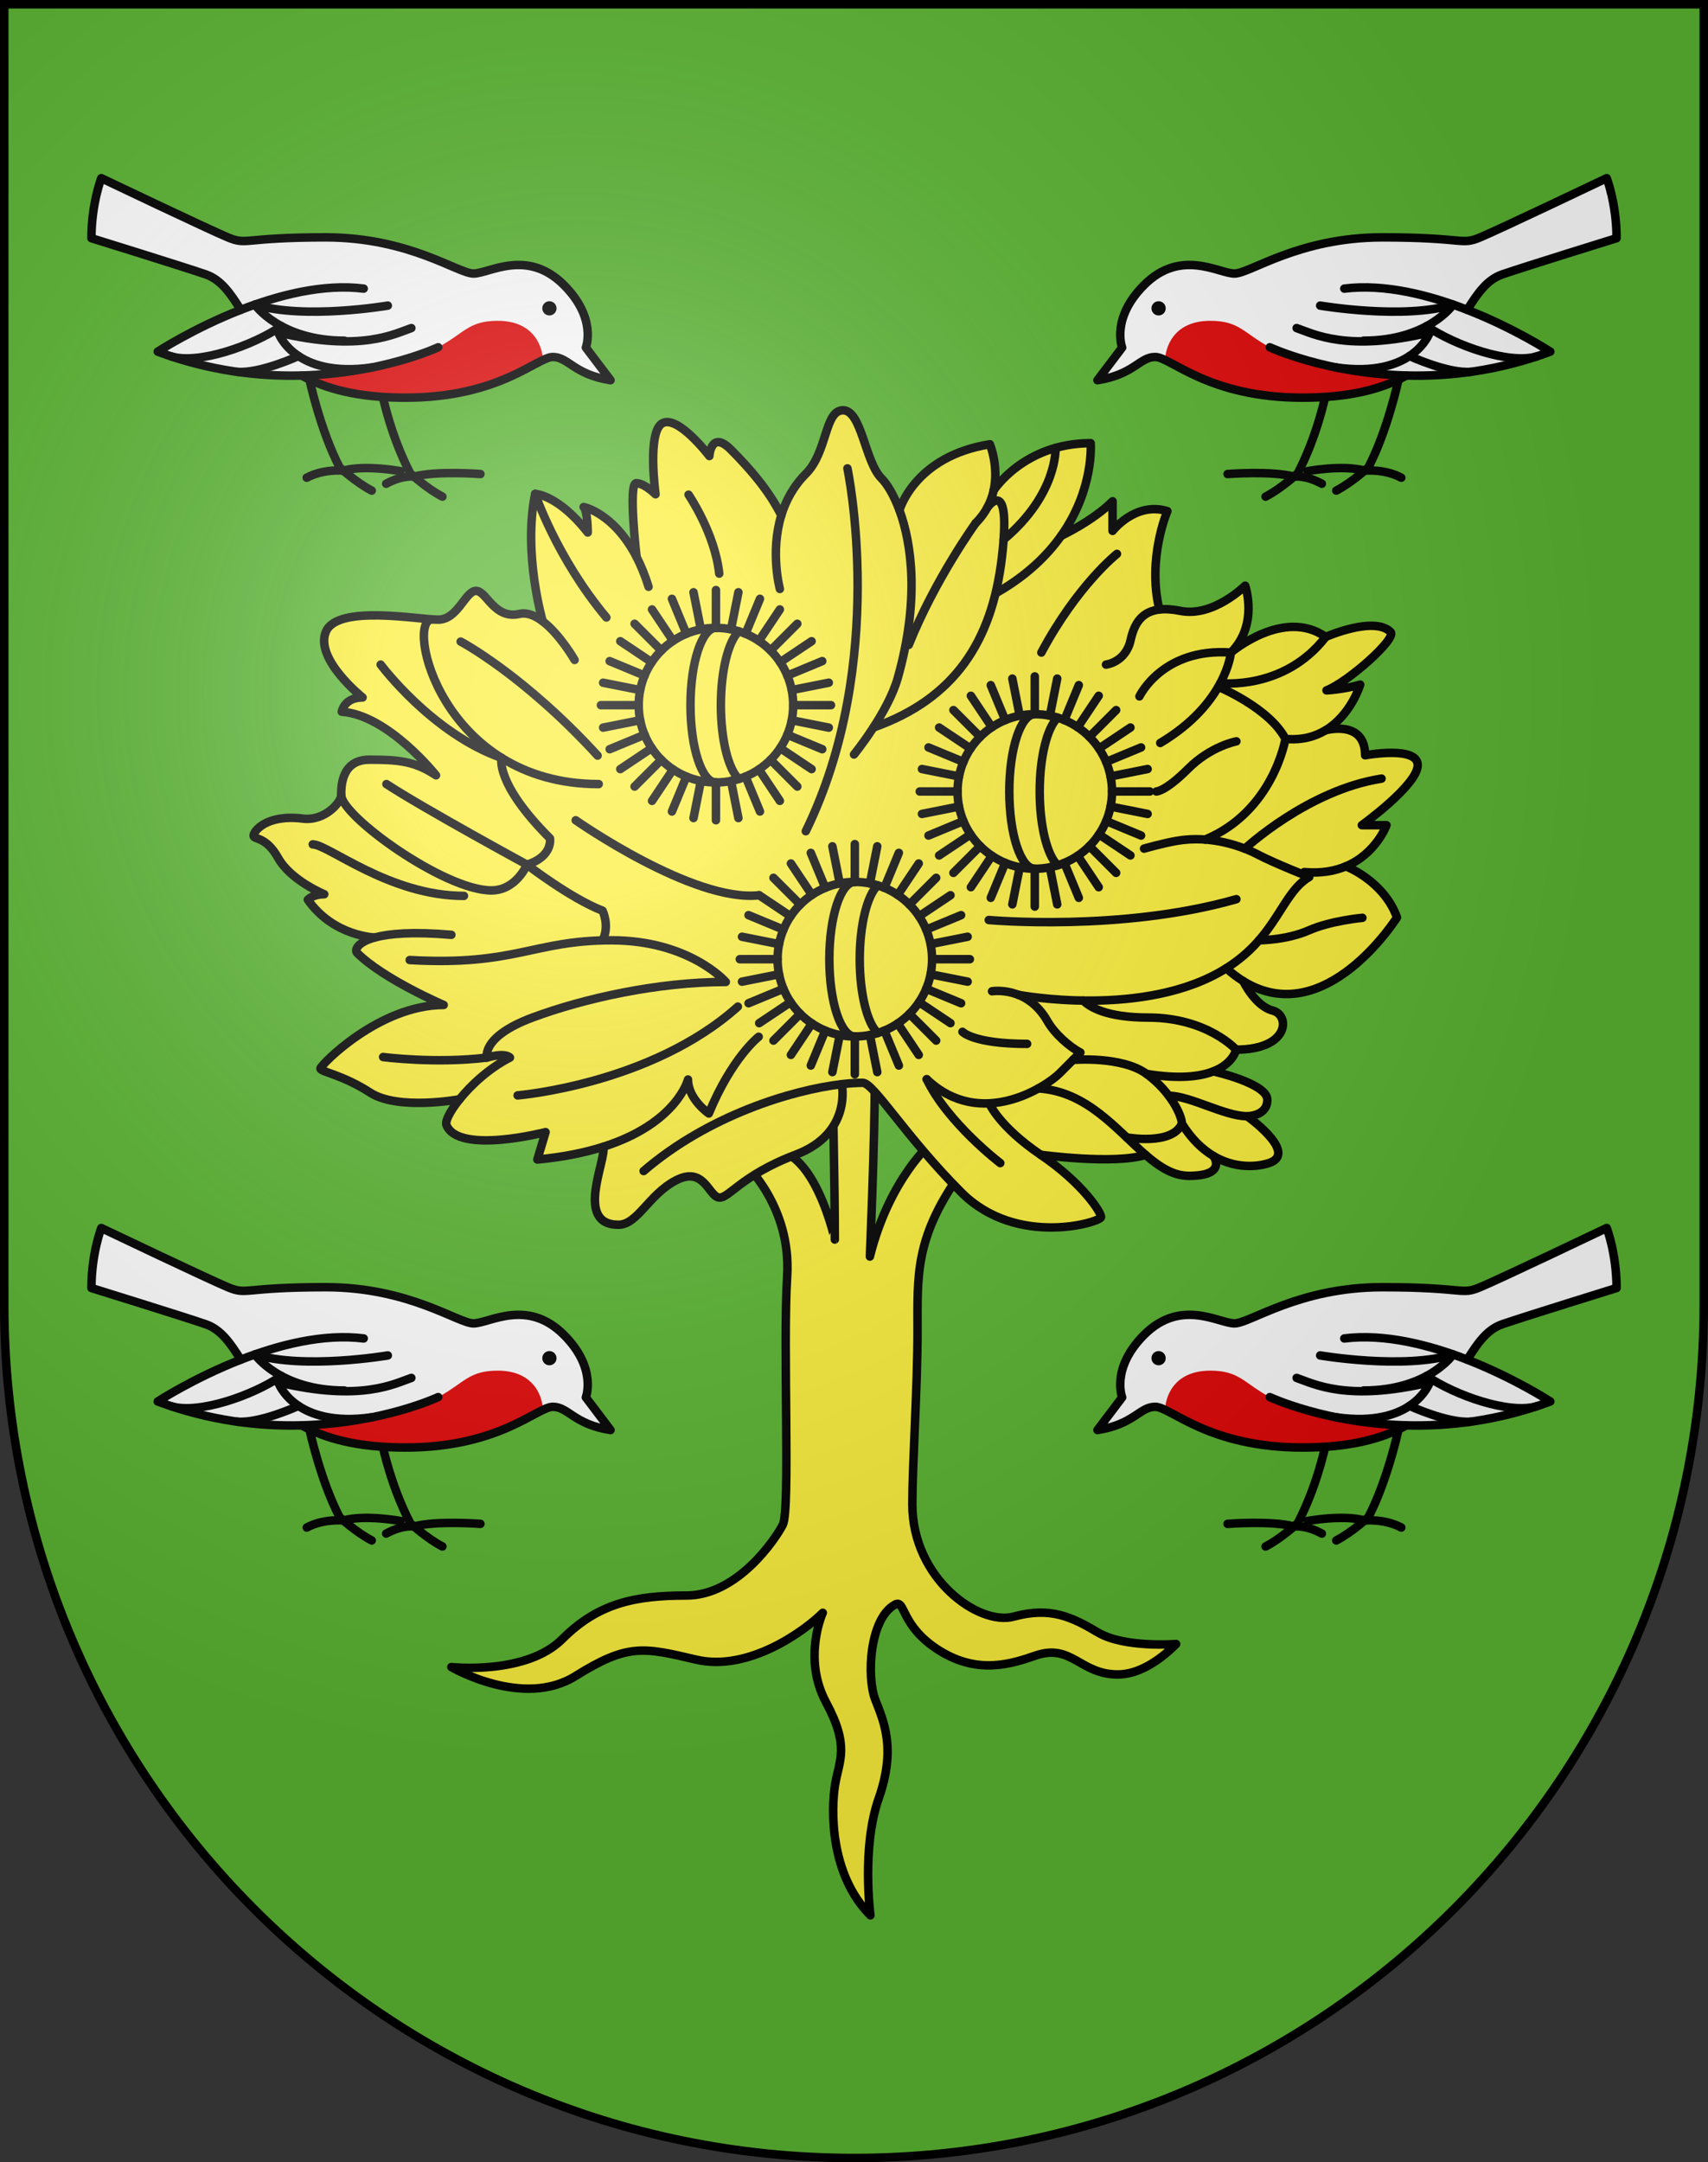 <?xml version="1.0" encoding="UTF-8" standalone="no"?>
<svg
   xmlns:dc="http://purl.org/dc/elements/1.1/"
   xmlns:cc="http://creativecommons.org/ns#"
   xmlns:rdf="http://www.w3.org/1999/02/22-rdf-syntax-ns#"
   xmlns:svg="http://www.w3.org/2000/svg"
   xmlns="http://www.w3.org/2000/svg"
   xmlns:xlink="http://www.w3.org/1999/xlink"
   xmlns:sodipodi="http://sodipodi.sourceforge.net/DTD/sodipodi-0.dtd"
   xmlns:inkscape="http://www.inkscape.org/namespaces/inkscape"
   height="763"
   width="603"
   version="1.0"
   id="svg20"
   sodipodi:version="0.32"
   inkscape:version="0.46"
   sodipodi:docname="Sorengo-coat_of_arms.svg"
   sodipodi:docbase="C:\Documents and Settings\Steve\Bureau\Blason Villages Suisse pour Wikipédia (par Delta-9)"
   inkscape:output_extension="org.inkscape.output.svg.inkscape">
  <rect width="100%" height="100%" fill="#333333" stroke="none"/>
  <defs
     id="defs29"><inkscape:perspective
   sodipodi:type="inkscape:persp3d"
   inkscape:vp_x="0 : 381.5 : 1"
   inkscape:vp_y="0 : 1000 : 0"
   inkscape:vp_z="603 : 381.5 : 1"
   inkscape:persp3d-origin="301.5 : 254.33333 : 1"
   id="perspective28" />
<linearGradient
   id="linearGradient2893">
  <stop
     style="stop-color:#ffffff;stop-opacity:0.314;"
     offset="0"
     id="stop2895" />
  <stop
     id="stop2897"
     offset="0.19"
     style="stop-color:#ffffff;stop-opacity:0.251;" />
  <stop
     style="stop-color:#6b6b6b;stop-opacity:0.125;"
     offset="0.6"
     id="stop2901" />
  <stop
     style="stop-color:#000000;stop-opacity:0.125;"
     offset="1"
     id="stop2899" />
</linearGradient>
<linearGradient
   id="linearGradient2955">
  <stop
     style="stop-color:white;stop-opacity:0;"
     offset="0"
     id="stop2965" />
  <stop
     style="stop-color:black;stop-opacity:0.646;"
     offset="1"
     id="stop2959" />
</linearGradient>
<radialGradient
   inkscape:collect="always"
   xlink:href="#linearGradient2893"
   id="radialGradient3236"
   gradientUnits="userSpaceOnUse"
   gradientTransform="matrix(1.215,1.531577e-24,1.464684e-23,1.267,-839.192,-490.489)"
   cx="858.042"
   cy="579.933"
   fx="858.042"
   fy="579.933"
   r="300" />
<inkscape:perspective
   id="perspective3511"
   inkscape:persp3d-origin="306 : 264 : 1"
   inkscape:vp_z="612 : 396 : 1"
   inkscape:vp_y="0 : 1000 : 0"
   inkscape:vp_x="0 : 396 : 1"
   sodipodi:type="inkscape:persp3d" />

	
	

	

		
		
	
		
		
		
		
	
			
			
			
		
			
			
			
			
			
			
			
			
			
			
			
			
			
			
			
			
			
			
			
			
			
			
			
			
			
			
			
			
			
			
			
			
			
			
			
			
			
			
			
			
			
			
			
			
			
			
			
			
		
			
			
		
			
			
		
				
				
				
				
			
				
				
				
				
			
				
				
				
				
			
				
				
				
				
			
				
				
			
				
				
			
				
				
			
					
					
					
					
				
					
						
					
					
				
					
					
					
					
				
					
						
					
					
				
					
					
					
					
				
					
						
					
					
				
					
					
					
					
					
					
					
				
					
					
				
					
					
				
					
					
					
					
					
					
					
				
					
					
				
					
					
				
					
					
					
					
					
					
					
				
					
					
				
					
					
				
					
					
					
					
					
					
					
				
					
					
				
					
					
				
						
						
					
						
						
					
						
						
					
						
						
					
						
						
					
						
						
					
						
						
					
						
						
					
						
							
						
							
						
							
						
							
						
							
						
							
						
							
						
							
					
						
							
						
							
						
							
						
							
						
							
						
							
						
							
						
							
					
						
							
						
							
						
							
						
							
						
							
						
							
						
							
						
							
					
						
							
						
							
						
							
						
							
						
							
						
							
						
							
						
							
					
						
							
						
							
						
							
						
							
						
							
						
							
						
							
						
							
					
						
							
						
							
						
							
						
							
						
							
						
							
						
							
						
							
					
						
							
						
							
						
							
						
							
						
							
						
							
						
							
						
							
					
						
							
						
							
						
							
						
							
						
							
						
							
						
							
						
							
					
						
							
						
							
						
							
						
							
						
							
						
							
						
							
						
							
					
						
							
						
							
						
							
						
							
						
							
						
							
						
							
						
							
					
						
							
						
							
						
							
						
							
						
							
						
							
						
							
						
							
					
						
							
						
							
						
							
						
							
						
							
						
							
						
							
						
							
					</defs>
  <sodipodi:namedview
     inkscape:window-height="802"
     inkscape:window-width="1148"
     inkscape:pageshadow="2"
     inkscape:pageopacity="0.0"
     guidetolerance="10.0"
     gridtolerance="10.0"
     objecttolerance="10.0"
     borderopacity="1.0"
     bordercolor="#666666"
     pagecolor="#ffffff"
     id="base"
     inkscape:zoom="0.7789488"
     inkscape:cx="239.27181"
     inkscape:cy="433.68015"
     inkscape:window-x="58"
     inkscape:window-y="38"
     inkscape:current-layer="layer2"
     showgrid="false"
     showguides="true"
     inkscape:guide-bbox="true">
    <sodipodi:guide
       orientation="horizontal"
       position="761.5"
       id="guide1885" />
    <sodipodi:guide
       orientation="vertical"
       position="1.5"
       id="guide1887" />
    <sodipodi:guide
       orientation="horizontal"
       position="1.5"
       id="guide1889" />
    <sodipodi:guide
       orientation="vertical"
       position="601.5"
       id="guide1891" />
    <sodipodi:guide
       orientation="vertical"
       position="301.501"
       id="guide1893" />
  </sodipodi:namedview>
  <desc
     id="desc22">Coat of Arms of Canton of Freiburg (Fribourg)</desc>
  <g
     inkscape:groupmode="layer"
     id="layer1"
     inkscape:label="Fond écu"
     style="opacity:1"
     sodipodi:insensitive="true">
    <path
       d="M 1.5,1.5 L 1.5,460.368 C 1.5,626.679 135.814,761.5 301.5,761.5 C 467.186,761.5 601.5,626.679 601.5,460.368 L 601.5,1.5 L 1.5,1.5 z"
       id="path3518"
       style="opacity:1;fill:#5ab532" />
  </g>
  <g
     inkscape:groupmode="layer"
     id="layer2"
     inkscape:label="Meubles"
     style="opacity:1;display:inline"
     sodipodi:insensitive="true">
    <path
       style="fill:#fcef3c;stroke:#000000;stroke-width:3;stroke-linecap:round;stroke-linejoin:round"
       d="M 262.819,410.521 C 262.819,410.521 279.452,425.608 277.904,450.364 C 276.356,475.12 279.065,532.851 276.357,538.073 C 273.649,543.295 260.304,563.022 242.317,563.022 C 224.33,563.022 211.275,565.633 198.51,578.398 C 185.745,591.163 159.345,588.261 159.345,588.261 C 159.345,588.261 184.584,603.057 203.152,591.452 C 221.719,579.848 227.231,581.299 245.798,585.65 C 264.365,590.002 284.237,575.351 290.475,569.114 C 290.475,569.114 283.222,585.07 291.635,600.735 C 300.048,616.401 296.277,621.043 294.826,629.747 C 293.375,638.45 292.94,661.514 307.3,675.874 C 307.3,675.874 304.109,652.085 310.201,634.679 C 316.294,617.273 312.232,607.989 309.041,599.866 C 305.85,591.743 306.998,571.01 316.004,566.214 C 319.728,564.231 317.744,573.757 331.669,582.46 C 345.595,591.163 357.616,586.926 365.612,584.2 C 378.377,579.848 381.278,590.873 394.623,590.873 C 401.586,590.873 408.838,586.521 415.221,580.139 C 415.221,580.139 396.944,581.59 387.66,576.077 C 378.377,570.565 370.8,566.927 357.88,570.465 C 345.695,573.801 322.096,557.221 322.096,530.82 C 322.096,516.895 323.933,489.237 323.933,469.704 C 323.933,450.17 322.965,437.213 338.439,414.971 L 329.155,402.979 C 329.155,402.979 314.071,415.551 307.108,443.402 C 307.108,443.402 308.849,402.593 308.849,380.545 L 293.865,380.545 C 293.865,380.545 294.729,415.939 294.729,437.406 C 294.731,437.405 284.674,391.567 262.819,410.521 z"
       id="path2984" />
    <path
       style="fill:#fcef3c;stroke:#000000;stroke-width:3;stroke-linecap:round;stroke-linejoin:round"
       d="M 275.829,181.872 C 277.375,176.782 280.046,171.652 284.48,167.218 C 292.216,159.482 291.054,144.783 297.631,144.783 C 304.208,144.783 305.367,162.963 311.169,168.765 C 313.036,170.633 315.476,174.427 317.546,180.055 C 317.546,180.055 322.774,161.029 349.463,156.774 C 349.463,156.774 352.694,164.435 350.802,173.063 C 350.802,173.063 361.455,156.388 385.051,156.388 C 385.051,156.388 386.405,172.447 374.609,189.101 C 374.609,189.101 385.825,183.851 392.788,176.889 L 392.788,187.333 C 392.788,187.333 400.912,176.889 412.129,180.371 C 412.129,180.371 404.916,197.09 409.306,215.085 C 411.378,214.842 413.84,214.984 416.771,215.571 C 428.375,217.892 439.593,206.675 439.593,206.675 C 439.593,206.675 444.428,220.406 434.564,230.27 C 434.564,230.27 453.227,214.314 468.023,224.758 C 468.023,224.758 485.139,217.215 490.942,223.017 C 493.262,225.338 475.856,240.714 468.313,243.615 C 468.313,243.615 474.406,243.325 480.208,241.584 C 480.208,241.584 477.028,252.25 467.952,257.712 C 467.952,257.712 481.948,253.768 481.948,266.533 C 481.948,266.533 500.515,263.052 500.515,270.014 C 500.515,276.976 480.787,291.192 480.787,291.192 L 489.49,291.192 C 489.49,291.192 485.899,301.186 475.165,305.708 C 475.165,305.708 488.5,310.75 493.202,323.745 C 493.202,323.745 467.844,364.097 438.906,346.199 C 438.906,346.199 443.082,355.007 449.315,356.607 C 455.547,358.208 455.257,370.392 436.4,370.392 C 436.4,370.392 435.501,375.262 428.359,378.062 C 428.359,378.062 447.424,382.286 447.424,388.088 C 447.424,393.891 440.317,393.891 440.317,393.891 C 440.317,393.891 457.673,406.248 448.73,410.137 C 446.377,411.158 437.535,413.335 428.405,407.921 C 428.405,407.921 433.5,414.923 419.719,414.923 C 414.229,414.923 409.371,411.799 404.435,407.536 C 393.218,411.017 367.395,407.484 367.395,407.484 C 382.15,417.485 388.726,427.736 388.726,429.477 C 388.726,431.217 359.038,440.405 339.408,420.774 C 319.777,401.142 308.462,382.092 304.594,382.092 C 302.465,382.092 299.973,382.249 297.188,382.577 C 297.188,382.577 300.92,399.885 280.999,407.428 C 261.079,414.971 257.017,423.481 253.536,422.514 C 250.055,421.547 248.314,411.489 238.643,416.518 C 228.973,421.547 225.106,432.184 218.336,432.184 C 202.67,432.184 214.219,409.195 212.966,404.676 C 206.621,406.697 198.958,408.301 189.711,409.169 L 192.612,399.499 C 192.612,399.499 161.809,407.494 157.605,396.984 C 157.082,395.674 158.882,392.081 162.241,387.909 C 162.241,387.909 140.585,391.954 130.721,385.572 C 120.857,379.19 113.121,378.222 113.121,377.062 C 113.121,375.901 133.815,354.626 156.637,354.626 C 156.637,354.626 135.38,345.553 126.079,336.253 C 125.204,335.378 125.873,332.592 132.303,330.82 C 132.303,330.82 117.762,330.45 108.672,317.492 C 108.672,317.492 110.413,315.558 114.474,315.558 C 114.474,315.558 102.677,310.723 98.228,302.793 C 93.78,294.864 89.525,296.411 89.525,294.864 C 89.525,293.317 94.058,287.258 106.932,288.868 C 114.668,289.835 120.47,283.067 120.47,280.552 C 120.47,278.037 120.276,268.076 130.43,268.076 C 140.584,268.076 146.387,268.56 153.93,273.589 C 153.93,273.589 137.104,252.314 120.664,251.154 C 120.664,251.154 121.436,246.125 128.013,246.125 C 128.013,246.125 110.994,232.586 115.055,222.916 C 119.116,213.246 147.74,218.662 154.703,218.662 C 161.665,218.662 164.276,208.508 168.048,208.508 C 171.82,208.508 174.43,218.662 183.424,216.631 C 186.129,216.02 188.966,217.246 191.609,219.26 C 191.609,219.26 184.584,195.453 188.936,174.275 C 188.936,174.275 197.059,174.565 207.503,187.91 C 207.503,187.91 207.503,180.367 206.052,178.916 C 206.052,178.916 216.693,180.962 224.741,196.569 C 224.741,196.569 221.718,170.503 224.619,170.503 C 227.52,170.503 231.436,174.42 231.436,174.42 C 231.436,174.42 228.39,152.227 233.902,149.325 C 239.414,146.424 250.438,160.929 250.438,160.929 C 250.438,160.929 251.018,151.646 257.981,158.608 C 264.946,165.573 271.478,173.168 275.829,181.872 z"
       id="path2986" />
    <path
       id="path2990"
       d="M 299.179,165.283 C 299.179,165.283 313.684,233.555 284.48,293.318"
       style="fill:none;stroke:#000000;stroke-width:3;stroke-linecap:round;stroke-linejoin:round" />
    <path
       id="path2992"
       d="M 344.437,184.624 C 344.437,184.624 330.124,204.351 320.841,227.56"
       style="fill:none;stroke:#000000;stroke-width:3;stroke-linecap:round;stroke-linejoin:round" />
    <path
       id="path2994"
       d="M 394.335,195.455 C 394.335,195.455 380.401,206.434 367.645,230.268"
       style="fill:none;stroke:#000000;stroke-width:3;stroke-linecap:round;stroke-linejoin:round" />
    <path
       id="path2996"
       d="M 436.497,261.6 C 436.497,261.6 427.505,263.245 419.477,271.27 C 411.451,279.296 408.259,279.296 408.259,279.296"
       style="fill:none;stroke:#000000;stroke-width:3;stroke-linecap:round;stroke-linejoin:round" />
    <path
       id="path2998"
       d="M 349.078,324.65 C 349.078,324.65 395.883,328.905 436.498,317.3"
       style="fill:none;stroke:#000000;stroke-width:3;stroke-linecap:round;stroke-linejoin:round" />
    <path
       id="path3000"
       d="M 339.794,364.105 C 339.794,364.105 343.663,368.359 362.616,368.359"
       style="fill:none;stroke:#000000;stroke-width:3;stroke-linecap:round;stroke-linejoin:round" />
    <path
       id="path3002"
       d="M 203.25,289.45 C 203.25,289.45 244.685,318.543 268.02,315.914"
       style="fill:none;stroke:#000000;stroke-width:3;stroke-linecap:round;stroke-linejoin:round" />
    <path
       id="path3004"
       d="M 182.749,386.54 C 182.749,386.54 229.92,382.652 260.499,355.208"
       style="fill:none;stroke:#000000;stroke-width:3;stroke-linecap:round;stroke-linejoin:round" />
    <path
       id="path3006"
       d="M 243.091,174.567 C 243.091,174.567 252.374,188.105 253.922,202.418"
       style="fill:none;stroke:#000000;stroke-width:3;stroke-linecap:round;stroke-linejoin:round" />
    <path
       id="path3008"
       d="M 162.635,226.399 C 162.635,226.399 184.753,238.004 210.986,266.628"
       style="fill:none;stroke:#000000;stroke-width:3;stroke-linecap:round;stroke-linejoin:round" />
    <path
       id="path3010"
       d="M 317.547,180.054 C 321.908,191.909 324.64,211.902 316.972,239.164 C 313.492,251.542 301.5,266.241 301.5,266.241"
       style="fill:none;stroke:#000000;stroke-width:3;stroke-linecap:round;stroke-linejoin:round" />
    <path
       id="path3012"
       d="M 275.326,207.833 C 275.326,207.833 271.847,194.986 275.829,181.872"
       style="fill:none;stroke:#000000;stroke-width:3;stroke-linecap:round;stroke-linejoin:round" />
    <path
       id="path3014"
       d="M 350.803,173.062 C 349.956,176.923 348.083,180.977 344.437,184.624"
       style="fill:none;stroke:#000000;stroke-width:3;stroke-linecap:round;stroke-linejoin:round" />
    <path
       id="path3016"
       d="M 374.609,189.1 C 369.726,195.994 362.59,202.991 352.172,208.993"
       style="fill:none;stroke:#000000;stroke-width:3;stroke-linecap:round;stroke-linejoin:round" />
    <path
       id="path3018"
       d="M 348.555,179.133 C 348.555,179.133 357.201,166.831 353.72,196.615 C 350.239,226.399 336.957,246.628 308.329,256.732"
       style="fill:none;stroke:#000000;stroke-width:3;stroke-linecap:round;stroke-linejoin:round" />
    <path
       id="path3020"
       d="M 390.467,234.523 C 390.467,234.523 397.43,233.75 399.17,225.82 C 400.472,219.893 403.178,215.803 409.306,215.084"
       style="fill:none;stroke:#000000;stroke-width:3;stroke-linecap:round;stroke-linejoin:round" />
    <path
       id="path3022"
       d="M 467.951,257.71 C 464.267,259.927 459.614,261.287 453.807,260.729"
       style="fill:none;stroke:#000000;stroke-width:3;stroke-linecap:round;stroke-linejoin:round" />
    <path
       id="path3024"
       d="M 475.165,305.706 C 471.268,307.348 466.429,308.268 460.479,307.727"
       style="fill:none;stroke:#000000;stroke-width:3;stroke-linecap:round;stroke-linejoin:round" />
    <path
       id="path3026"
       d="M 438.906,346.197 C 436.926,344.971 434.927,343.473 432.919,341.669"
       style="fill:none;stroke:#000000;stroke-width:3;stroke-linecap:round;stroke-linejoin:round" />
    <path
       id="path3028"
       d="M 428.359,378.061 C 423.679,379.896 416.32,380.843 404.778,378.949"
       style="fill:none;stroke:#000000;stroke-width:3;stroke-linecap:round;stroke-linejoin:round" />
    <path
       id="path3030"
       d="M 428.405,407.92 C 424.588,405.654 420.718,402.063 417.254,396.5"
       style="fill:none;stroke:#000000;stroke-width:3;stroke-linecap:round;stroke-linejoin:round" />
    <path
       id="path3032"
       d="M 350.238,349.792 C 350.238,349.792 362.638,347.706 369.82,360.381 C 372.286,364.733 377.508,369.374 381.424,371.405 C 381.424,371.405 377.337,375.492 374.099,378.73 C 369.53,383.299 346.319,398.968 327.174,380.834"
       style="fill:none;stroke:#000000;stroke-width:3;stroke-linecap:round;stroke-linejoin:round" />
    <path
       id="path3034"
       d="M 404.436,407.535 C 394.235,398.729 383.7,385.067 366.574,384.082"
       style="fill:none;stroke:#000000;stroke-width:3;stroke-linecap:round;stroke-linejoin:round" />
    <path
       id="path3036"
       d="M 397.745,401.354 C 397.745,401.354 413.917,404.333 417.254,396.5 C 417.254,393.744 413.483,385.331 404.778,378.949 C 396.075,372.567 378.814,374.017 378.814,374.017"
       style="fill:none;stroke:#000000;stroke-width:3;stroke-linecap:round;stroke-linejoin:round" />
    <path
       id="path3038"
       d="M 349.254,389.341 C 349.254,389.341 352.641,397.482 367.396,407.483"
       style="fill:none;stroke:#000000;stroke-width:3;stroke-linecap:round;stroke-linejoin:round" />
    <path
       id="path3040"
       d="M 297.188,382.577 C 279.479,384.665 249.961,393.676 227.232,413.23"
       style="fill:none;stroke:#000000;stroke-width:3;stroke-linecap:round;stroke-linejoin:round" />
    <path
       id="path3042"
       d="M 267.847,365.846 C 267.847,365.846 258.37,373.196 250.247,392.923 C 250.247,392.923 242.897,387.894 242.897,380.932 C 242.897,380.932 239.139,396.344 212.966,404.677"
       style="fill:none;stroke:#000000;stroke-width:3;stroke-linecap:round;stroke-linejoin:round" />
    <path
       id="path3044"
       d="M 162.242,387.91 C 166.327,382.838 172.718,376.91 180.041,373.196 C 180.041,373.196 178.687,371.262 171.918,373.196 C 171.918,373.196 169.791,365.845 187.971,359.077 C 206.151,352.308 232.26,346.506 256.243,346.506 C 256.243,346.506 243.478,331.807 215.822,331.807 C 188.165,331.807 182.169,340.897 144.648,338.77"
       style="fill:none;stroke:#000000;stroke-width:3;stroke-linecap:round;stroke-linejoin:round" />
    <path
       id="path3046"
       d="M 132.305,330.822 C 137.258,329.457 145.629,328.694 159.347,329.872"
       style="fill:none;stroke:#000000;stroke-width:3;stroke-linecap:round;stroke-linejoin:round" />
    <path
       id="path3048"
       d="M 191.611,219.262 C 197.757,223.944 202.863,232.879 202.863,232.879"
       style="fill:none;stroke:#000000;stroke-width:3;stroke-linecap:round;stroke-linejoin:round" />
    <path
       id="path3050"
       d="M 224.743,196.571 C 226.278,199.547 227.718,203.016 228.972,207.059"
       style="fill:none;stroke:#000000;stroke-width:3;stroke-linecap:round;stroke-linejoin:round" />
    <path
       id="path3052"
       d="M 353.14,410.426 C 353.14,410.426 334.588,396.297 327.175,380.835"
       style="fill:none;stroke:#000000;stroke-width:3;stroke-linecap:round;stroke-linejoin:round" />
    <path
       id="path3054"
       d="M 440.317,393.89 C 432.338,393.89 420.157,386.663 412.613,386.663"
       style="fill:none;stroke:#000000;stroke-width:3;stroke-linecap:round;stroke-linejoin:round" />
    <path
       id="path3056"
       d="M 135.268,373.001 C 135.268,373.001 153.739,375.419 171.919,373.195"
       style="fill:none;stroke:#000000;stroke-width:3;stroke-linecap:round;stroke-linejoin:round" />
    <path
       id="path3058"
       d="M 436.4,370.391 C 436.4,370.391 426.247,359.077 405.359,359.077 C 390.57,359.077 384.652,355.296 382.457,353.088"
       style="fill:none;stroke:#000000;stroke-width:3;stroke-linecap:round;stroke-linejoin:round" />
    <path
       id="path3060"
       d="M 359.486,351.045 C 359.486,351.045 404.36,359.634 432.919,341.67 C 450.906,330.356 452.357,315.27 462.221,309.468 C 462.221,309.468 449.746,304.536 444.234,301.635 C 438.722,298.734 427.689,294.615 415.513,296.703 C 410.436,297.574 403.909,299.459 403.909,299.459"
       style="fill:none;stroke:#000000;stroke-width:3;stroke-linecap:round;stroke-linejoin:round" />
    <path
       id="path3062"
       d="M 480.981,323.876 C 480.981,323.876 469.956,324.843 462.026,328.324 C 454.097,331.805 444.474,331.805 444.474,331.805"
       style="fill:none;stroke:#000000;stroke-width:3;stroke-linecap:round;stroke-linejoin:round" />
    <path
       id="path3064"
       d="M 402.266,245.74 C 402.266,245.74 410.389,228.527 434.564,230.267 C 434.564,230.267 433.017,248.254 409.615,262.179"
       style="fill:none;stroke:#000000;stroke-width:3;stroke-linecap:round;stroke-linejoin:round" />
    <path
       id="path3066"
       d="M 430.836,241.054 C 430.836,241.054 453.323,243.806 468.023,224.756"
       style="fill:none;stroke:#000000;stroke-width:3;stroke-linecap:round;stroke-linejoin:round" />
    <path
       id="path3068"
       d="M 430.119,242.348 C 430.119,242.348 448.24,249.856 453.807,260.73 C 453.807,260.73 449.643,286.244 425.47,296.26"
       style="fill:none;stroke:#000000;stroke-width:3;stroke-linecap:round;stroke-linejoin:round" />
    <path
       id="path3070"
       d="M 439.484,299.485 C 439.484,299.485 461.639,278.813 487.75,274.752"
       style="fill:none;stroke:#000000;stroke-width:3;stroke-linecap:round;stroke-linejoin:round" />
    <path
       id="path3072"
       d="M 372.653,158.062 C 372.653,158.062 373.488,174.348 354.32,190.414"
       style="fill:none;stroke:#000000;stroke-width:3;stroke-linecap:round;stroke-linejoin:round" />
    <path
       id="path3074"
       d="M 188.938,174.277 C 188.938,174.277 196.474,196.815 214.081,217.89"
       style="fill:none;stroke:#000000;stroke-width:3;stroke-linecap:round;stroke-linejoin:round" />
    <path
       id="path3076"
       d="M 152.584,218.564 C 142.96,218.564 155.672,276.685 211.373,276.685"
       style="fill:none;stroke:#000000;stroke-width:3;stroke-linecap:round;stroke-linejoin:round" />
    <path
       id="path3078"
       d="M 110.415,297.96 C 115.83,297.96 137.492,316.14 163.795,316.14"
       style="fill:none;stroke:#000000;stroke-width:3;stroke-linecap:round;stroke-linejoin:round" />
    <path
       id="path3080"
       d="M 120.472,280.554 C 120.472,287.904 156.833,314.206 173.466,314.206 C 182.265,314.206 186.037,305.116 186.037,305.116 C 186.037,305.116 149.773,285.389 136.429,276.685"
       style="fill:none;stroke:#000000;stroke-width:3;stroke-linecap:round;stroke-linejoin:round" />
    <path
       id="path3082"
       d="M 177.09,267.449 C 177.09,267.449 174.577,276.25 194.16,295.833 C 194.16,295.833 195.321,302.215 186.037,305.116 C 186.037,305.116 201.413,317.011 212.727,321.362 C 212.727,321.362 215.338,326.667 212.727,331.847"
       style="fill:none;stroke:#000000;stroke-width:3;stroke-linecap:round;stroke-linejoin:round" />
    <path
       id="path3084"
       d="M 134.397,234.522 C 134.397,234.522 152.495,258.834 177.089,267.448"
       style="fill:none;stroke:#000000;stroke-width:3;stroke-linecap:round;stroke-linejoin:round" />
    <circle
       id="circle3092"
       r="27.27"
       cy="248.835"
       cx="252.762"
       sodipodi:cx="252.76199"
       sodipodi:cy="248.83501"
       sodipodi:rx="27.27"
       sodipodi:ry="27.27"
       style="fill:none;stroke:#000000;stroke-width:3;stroke-linecap:round;stroke-linejoin:round"
       transform="translate(-3.9999999e-6,3.9999998e-7)" />
    <path
       id="path3094"
       d="M 252.762,221.564 C 247.795,221.564 243.769,233.773 243.769,248.835 C 243.769,263.896 247.795,276.105 252.762,276.105"
       style="fill:none;stroke:#000000;stroke-width:3;stroke-linecap:round;stroke-linejoin:round" />
    <path
       id="path3096"
       d="M 260.834,222.779 C 257.167,226.221 254.502,236.584 254.502,248.835 C 254.502,261.086 257.166,271.451 260.835,274.891"
       style="fill:none;stroke:#000000;stroke-width:3;stroke-linecap:round;stroke-linejoin:round" />
    <line
       style="fill:none;stroke:#000000;stroke-width:3;stroke-linecap:round;stroke-linejoin:round"
       x1="252.762"
       y1="208.22"
       x2="252.762"
       y2="221.564"
       id="line3102" />
    <line
       style="fill:none;stroke:#000000;stroke-width:3;stroke-linecap:round;stroke-linejoin:round"
       x1="252.762"
       y1="289.45"
       x2="252.762"
       y2="276.105"
       id="line3104" />
    <line
       style="fill:none;stroke:#000000;stroke-width:3;stroke-linecap:round;stroke-linejoin:round"
       x1="212.146"
       y1="248.835"
       x2="225.492"
       y2="248.835"
       id="line3106" />
    <line
       style="fill:none;stroke:#000000;stroke-width:3;stroke-linecap:round;stroke-linejoin:round"
       x1="293.377"
       y1="248.835"
       x2="280.032"
       y2="248.835"
       id="line3108" />
    <line
       style="fill:none;stroke:#000000;stroke-width:3;stroke-linecap:round;stroke-linejoin:round"
       x1="224.042"
       y1="220.116"
       x2="233.479"
       y2="229.552"
       id="line3110" />
    <line
       style="fill:none;stroke:#000000;stroke-width:3;stroke-linecap:round;stroke-linejoin:round"
       x1="281.481"
       y1="277.554"
       x2="272.045"
       y2="268.118"
       id="line3112" />
    <line
       style="fill:none;stroke:#000000;stroke-width:3;stroke-linecap:round;stroke-linejoin:round"
       x1="224.042"
       y1="277.554"
       x2="233.479"
       y2="268.118"
       id="line3114" />
    <line
       style="fill:none;stroke:#000000;stroke-width:3;stroke-linecap:round;stroke-linejoin:round"
       x1="281.481"
       y1="220.116"
       x2="272.045"
       y2="229.552"
       id="line3116" />
    <line
       style="fill:none;stroke:#000000;stroke-width:3;stroke-linecap:round;stroke-linejoin:round"
       x1="237.219"
       y1="211.311"
       x2="242.326"
       y2="223.641"
       id="line3120" />
    <line
       style="fill:none;stroke:#000000;stroke-width:3;stroke-linecap:round;stroke-linejoin:round"
       x1="268.305"
       y1="286.358"
       x2="263.198"
       y2="274.029"
       id="line3122" />
    <line
       style="fill:none;stroke:#000000;stroke-width:3;stroke-linecap:round;stroke-linejoin:round"
       x1="215.238"
       y1="264.378"
       x2="227.567"
       y2="259.271"
       id="line3124" />
    <line
       style="fill:none;stroke:#000000;stroke-width:3;stroke-linecap:round;stroke-linejoin:round"
       x1="290.286"
       y1="233.292"
       x2="277.956"
       y2="238.399"
       id="line3126" />
    <line
       style="fill:none;stroke:#000000;stroke-width:3;stroke-linecap:round;stroke-linejoin:round"
       x1="215.238"
       y1="233.292"
       x2="227.567"
       y2="238.399"
       id="line3128" />
    <line
       style="fill:none;stroke:#000000;stroke-width:3;stroke-linecap:round;stroke-linejoin:round"
       x1="290.285"
       y1="264.378"
       x2="277.957"
       y2="259.271"
       id="line3130" />
    <line
       style="fill:none;stroke:#000000;stroke-width:3;stroke-linecap:round;stroke-linejoin:round"
       x1="237.219"
       y1="286.358"
       x2="242.326"
       y2="274.029"
       id="line3132" />
    <line
       style="fill:none;stroke:#000000;stroke-width:3;stroke-linecap:round;stroke-linejoin:round"
       x1="268.304"
       y1="211.312"
       x2="263.198"
       y2="223.641"
       id="line3134" />
    <line
       style="fill:none;stroke:#000000;stroke-width:3;stroke-linecap:round;stroke-linejoin:round"
       x1="244.838"
       y1="209"
       x2="247.442"
       y2="222.089"
       id="line3138" />
    <line
       style="fill:none;stroke:#000000;stroke-width:3;stroke-linecap:round;stroke-linejoin:round"
       x1="260.686"
       y1="288.67"
       x2="258.082"
       y2="275.581"
       id="line3140" />
    <line
       style="fill:none;stroke:#000000;stroke-width:3;stroke-linecap:round;stroke-linejoin:round"
       x1="212.927"
       y1="256.758"
       x2="226.016"
       y2="254.155"
       id="line3142" />
    <line
       style="fill:none;stroke:#000000;stroke-width:3;stroke-linecap:round;stroke-linejoin:round"
       x1="292.597"
       y1="240.911"
       x2="279.508"
       y2="243.515"
       id="line3144" />
    <line
       style="fill:none;stroke:#000000;stroke-width:3;stroke-linecap:round;stroke-linejoin:round"
       x1="218.992"
       y1="226.271"
       x2="230.087"
       y2="233.685"
       id="line3146" />
    <line
       style="fill:none;stroke:#000000;stroke-width:3;stroke-linecap:round;stroke-linejoin:round"
       x1="286.532"
       y1="271.4"
       x2="275.436"
       y2="263.985"
       id="line3148" />
    <line
       style="fill:none;stroke:#000000;stroke-width:3;stroke-linecap:round;stroke-linejoin:round"
       x1="230.197"
       y1="282.605"
       x2="237.611"
       y2="271.509"
       id="line3150" />
    <line
       style="fill:none;stroke:#000000;stroke-width:3;stroke-linecap:round;stroke-linejoin:round"
       x1="275.326"
       y1="215.065"
       x2="267.913"
       y2="226.16"
       id="line3152" />
    <line
       style="fill:none;stroke:#000000;stroke-width:3;stroke-linecap:round;stroke-linejoin:round"
       x1="230.197"
       y1="215.064"
       x2="237.611"
       y2="226.16"
       id="line3156" />
    <line
       style="fill:none;stroke:#000000;stroke-width:3;stroke-linecap:round;stroke-linejoin:round"
       x1="275.327"
       y1="282.605"
       x2="267.913"
       y2="271.509"
       id="line3158" />
    <line
       style="fill:none;stroke:#000000;stroke-width:3;stroke-linecap:round;stroke-linejoin:round"
       x1="218.991"
       y1="271.399"
       x2="230.087"
       y2="263.985"
       id="line3160" />
    <line
       style="fill:none;stroke:#000000;stroke-width:3;stroke-linecap:round;stroke-linejoin:round"
       x1="286.532"
       y1="226.27"
       x2="275.436"
       y2="233.684"
       id="line3162" />
    <line
       style="fill:none;stroke:#000000;stroke-width:3;stroke-linecap:round;stroke-linejoin:round"
       x1="212.927"
       y1="240.911"
       x2="226.015"
       y2="243.515"
       id="line3164" />
    <line
       style="fill:none;stroke:#000000;stroke-width:3;stroke-linecap:round;stroke-linejoin:round"
       x1="292.596"
       y1="256.759"
       x2="279.508"
       y2="254.155"
       id="line3166" />
    <line
       style="fill:none;stroke:#000000;stroke-width:3;stroke-linecap:round;stroke-linejoin:round"
       x1="244.839"
       y1="288.67"
       x2="247.442"
       y2="275.582"
       id="line3168" />
    <line
       style="fill:none;stroke:#000000;stroke-width:3;stroke-linecap:round;stroke-linejoin:round"
       x1="260.686"
       y1="209"
       x2="258.082"
       y2="222.089"
       id="line3170" />
    <circle
       id="circle3176"
       r="27.27"
       cy="279.296"
       cx="365.324"
       sodipodi:cx="365.32401"
       sodipodi:cy="279.29599"
       sodipodi:rx="27.27"
       sodipodi:ry="27.27"
       style="fill:none;stroke:#000000;stroke-width:3;stroke-linecap:round;stroke-linejoin:round"
       transform="translate(-3.9999999e-6,3.9999998e-7)" />
    <path
       id="path3178"
       d="M 365.324,252.026 C 360.357,252.026 356.33,264.235 356.33,279.297 C 356.33,294.358 360.357,306.567 365.324,306.567"
       style="fill:none;stroke:#000000;stroke-width:3;stroke-linecap:round;stroke-linejoin:round" />
    <path
       id="path3180"
       d="M 373.396,253.24 C 369.728,256.681 367.064,267.045 367.064,279.296 C 367.064,291.547 369.728,301.912 373.397,305.352"
       style="fill:none;stroke:#000000;stroke-width:3;stroke-linecap:round;stroke-linejoin:round" />
    <line
       style="fill:none;stroke:#000000;stroke-width:3;stroke-linecap:round;stroke-linejoin:round"
       x1="365.324"
       y1="238.681"
       x2="365.324"
       y2="252.026"
       id="line3186" />
    <line
       style="fill:none;stroke:#000000;stroke-width:3;stroke-linecap:round;stroke-linejoin:round"
       x1="365.324"
       y1="319.912"
       x2="365.324"
       y2="306.566"
       id="line3188" />
    <line
       style="fill:none;stroke:#000000;stroke-width:3;stroke-linecap:round;stroke-linejoin:round"
       x1="324.709"
       y1="279.296"
       x2="338.054"
       y2="279.296"
       id="line3190" />
    <line
       style="fill:none;stroke:#000000;stroke-width:3;stroke-linecap:round;stroke-linejoin:round"
       x1="405.939"
       y1="279.296"
       x2="392.594"
       y2="279.296"
       id="line3192" />
    <line
       style="fill:none;stroke:#000000;stroke-width:3;stroke-linecap:round;stroke-linejoin:round"
       x1="336.605"
       y1="250.577"
       x2="346.041"
       y2="260.014"
       id="line3194" />
    <line
       style="fill:none;stroke:#000000;stroke-width:3;stroke-linecap:round;stroke-linejoin:round"
       x1="394.042"
       y1="308.016"
       x2="384.607"
       y2="298.58"
       id="line3196" />
    <line
       style="fill:none;stroke:#000000;stroke-width:3;stroke-linecap:round;stroke-linejoin:round"
       x1="336.605"
       y1="308.016"
       x2="346.041"
       y2="298.58"
       id="line3198" />
    <line
       style="fill:none;stroke:#000000;stroke-width:3;stroke-linecap:round;stroke-linejoin:round"
       x1="394.042"
       y1="250.577"
       x2="384.607"
       y2="260.014"
       id="line3200" />
    <line
       style="fill:none;stroke:#000000;stroke-width:3;stroke-linecap:round;stroke-linejoin:round"
       x1="349.78"
       y1="241.772"
       x2="354.888"
       y2="254.102"
       id="line3204" />
    <line
       style="fill:none;stroke:#000000;stroke-width:3;stroke-linecap:round;stroke-linejoin:round"
       x1="380.867"
       y1="316.82"
       x2="375.76"
       y2="304.491"
       id="line3206" />
    <line
       style="fill:none;stroke:#000000;stroke-width:3;stroke-linecap:round;stroke-linejoin:round"
       x1="327.8"
       y1="294.839"
       x2="340.13"
       y2="289.732"
       id="line3208" />
    <line
       style="fill:none;stroke:#000000;stroke-width:3;stroke-linecap:round;stroke-linejoin:round"
       x1="402.848"
       y1="263.753"
       x2="390.519"
       y2="268.86"
       id="line3210" />
    <line
       style="fill:none;stroke:#000000;stroke-width:3;stroke-linecap:round;stroke-linejoin:round"
       x1="327.8"
       y1="263.754"
       x2="340.13"
       y2="268.861"
       id="line3212" />
    <line
       style="fill:none;stroke:#000000;stroke-width:3;stroke-linecap:round;stroke-linejoin:round"
       x1="402.848"
       y1="294.84"
       x2="390.519"
       y2="289.732"
       id="line3214" />
    <line
       style="fill:none;stroke:#000000;stroke-width:3;stroke-linecap:round;stroke-linejoin:round"
       x1="349.781"
       y1="316.82"
       x2="354.888"
       y2="304.491"
       id="line3216" />
    <line
       style="fill:none;stroke:#000000;stroke-width:3;stroke-linecap:round;stroke-linejoin:round"
       x1="380.866"
       y1="241.773"
       x2="375.76"
       y2="254.102"
       id="line3218" />
    <line
       style="fill:none;stroke:#000000;stroke-width:3;stroke-linecap:round;stroke-linejoin:round"
       x1="357.4"
       y1="239.461"
       x2="360.005"
       y2="252.55"
       id="line3222" />
    <line
       style="fill:none;stroke:#000000;stroke-width:3;stroke-linecap:round;stroke-linejoin:round"
       x1="373.247"
       y1="319.131"
       x2="370.644"
       y2="306.042"
       id="line3224" />
    <line
       style="fill:none;stroke:#000000;stroke-width:3;stroke-linecap:round;stroke-linejoin:round"
       x1="325.488"
       y1="287.22"
       x2="338.577"
       y2="284.616"
       id="line3226" />
    <line
       style="fill:none;stroke:#000000;stroke-width:3;stroke-linecap:round;stroke-linejoin:round"
       x1="405.159"
       y1="271.373"
       x2="392.07"
       y2="273.976"
       id="line3228" />
    <line
       style="fill:none;stroke:#000000;stroke-width:3;stroke-linecap:round;stroke-linejoin:round"
       x1="331.554"
       y1="256.732"
       x2="342.65"
       y2="264.146"
       id="line3230" />
    <line
       style="fill:none;stroke:#000000;stroke-width:3;stroke-linecap:round;stroke-linejoin:round"
       x1="399.095"
       y1="301.861"
       x2="387.998"
       y2="294.447"
       id="line3232" />
    <line
       style="fill:none;stroke:#000000;stroke-width:3;stroke-linecap:round;stroke-linejoin:round"
       x1="342.759"
       y1="313.067"
       x2="350.173"
       y2="301.971"
       id="line3234" />
    <line
       style="fill:none;stroke:#000000;stroke-width:3;stroke-linecap:round;stroke-linejoin:round"
       x1="387.889"
       y1="245.526"
       x2="380.476"
       y2="256.622"
       id="line3236" />
    <line
       style="fill:none;stroke:#000000;stroke-width:3;stroke-linecap:round;stroke-linejoin:round"
       x1="342.759"
       y1="245.526"
       x2="350.173"
       y2="256.622"
       id="line3240" />
    <line
       style="fill:none;stroke:#000000;stroke-width:3;stroke-linecap:round;stroke-linejoin:round"
       x1="387.889"
       y1="313.067"
       x2="380.476"
       y2="301.971"
       id="line3242" />
    <line
       style="fill:none;stroke:#000000;stroke-width:3;stroke-linecap:round;stroke-linejoin:round"
       x1="331.554"
       y1="301.861"
       x2="342.65"
       y2="294.447"
       id="line3244" />
    <line
       style="fill:none;stroke:#000000;stroke-width:3;stroke-linecap:round;stroke-linejoin:round"
       x1="399.095"
       y1="256.731"
       x2="387.998"
       y2="264.146"
       id="line3246" />
    <line
       style="fill:none;stroke:#000000;stroke-width:3;stroke-linecap:round;stroke-linejoin:round"
       x1="325.489"
       y1="271.373"
       x2="338.577"
       y2="273.976"
       id="line3248" />
    <line
       style="fill:none;stroke:#000000;stroke-width:3;stroke-linecap:round;stroke-linejoin:round"
       x1="405.158"
       y1="287.22"
       x2="392.07"
       y2="284.616"
       id="line3250" />
    <line
       style="fill:none;stroke:#000000;stroke-width:3;stroke-linecap:round;stroke-linejoin:round"
       x1="357.4"
       y1="319.131"
       x2="360.005"
       y2="306.043"
       id="line3252" />
    <line
       style="fill:none;stroke:#000000;stroke-width:3;stroke-linecap:round;stroke-linejoin:round"
       x1="373.247"
       y1="239.462"
       x2="370.645"
       y2="252.55"
       id="line3254" />
    <circle
       id="circle3260"
       r="27.27"
       cy="338.479"
       cx="301.79"
       sodipodi:cx="301.79001"
       sodipodi:cy="338.479"
       sodipodi:rx="27.27"
       sodipodi:ry="27.27"
       style="fill:none;stroke:#000000;stroke-width:3;stroke-linecap:round;stroke-linejoin:round"
       transform="translate(-3.9999999e-6,3.9999998e-7)" />
    <path
       id="path3262"
       d="M 301.79,311.208 C 296.823,311.208 292.797,323.417 292.797,338.479 C 292.797,353.54 296.823,365.749 301.79,365.749"
       style="fill:none;stroke:#000000;stroke-width:3;stroke-linecap:round;stroke-linejoin:round" />
    <path
       id="path3264"
       d="M 309.862,312.422 C 306.195,315.864 303.53,326.227 303.53,338.478 C 303.53,350.729 306.194,361.095 309.863,364.535"
       style="fill:none;stroke:#000000;stroke-width:3;stroke-linecap:round;stroke-linejoin:round" />
    <line
       style="fill:none;stroke:#000000;stroke-width:3;stroke-linecap:round;stroke-linejoin:round"
       x1="301.79"
       y1="297.863"
       x2="301.79"
       y2="311.208"
       id="line3270" />
    <line
       style="fill:none;stroke:#000000;stroke-width:3;stroke-linecap:round;stroke-linejoin:round"
       x1="301.79"
       y1="379.094"
       x2="301.79"
       y2="365.749"
       id="line3272" />
    <line
       style="fill:none;stroke:#000000;stroke-width:3;stroke-linecap:round;stroke-linejoin:round"
       x1="261.175"
       y1="338.479"
       x2="274.52"
       y2="338.479"
       id="line3274" />
    <line
       style="fill:none;stroke:#000000;stroke-width:3;stroke-linecap:round;stroke-linejoin:round"
       x1="342.405"
       y1="338.479"
       x2="329.061"
       y2="338.479"
       id="line3276" />
    <line
       style="fill:none;stroke:#000000;stroke-width:3;stroke-linecap:round;stroke-linejoin:round"
       x1="273.072"
       y1="309.759"
       x2="282.507"
       y2="319.196"
       id="line3278" />
    <line
       style="fill:none;stroke:#000000;stroke-width:3;stroke-linecap:round;stroke-linejoin:round"
       x1="330.509"
       y1="367.198"
       x2="321.073"
       y2="357.762"
       id="line3280" />
    <line
       style="fill:none;stroke:#000000;stroke-width:3;stroke-linecap:round;stroke-linejoin:round"
       x1="273.072"
       y1="367.198"
       x2="282.507"
       y2="357.762"
       id="line3282" />
    <line
       style="fill:none;stroke:#000000;stroke-width:3;stroke-linecap:round;stroke-linejoin:round"
       x1="330.509"
       y1="309.759"
       x2="321.073"
       y2="319.196"
       id="line3284" />
    <line
       style="fill:none;stroke:#000000;stroke-width:3;stroke-linecap:round;stroke-linejoin:round"
       x1="286.247"
       y1="300.955"
       x2="291.354"
       y2="313.284"
       id="line3288" />
    <line
       style="fill:none;stroke:#000000;stroke-width:3;stroke-linecap:round;stroke-linejoin:round"
       x1="317.334"
       y1="376.002"
       x2="312.227"
       y2="363.673"
       id="line3290" />
    <line
       style="fill:none;stroke:#000000;stroke-width:3;stroke-linecap:round;stroke-linejoin:round"
       x1="264.266"
       y1="354.021"
       x2="276.596"
       y2="348.915"
       id="line3292" />
    <line
       style="fill:none;stroke:#000000;stroke-width:3;stroke-linecap:round;stroke-linejoin:round"
       x1="339.313"
       y1="322.936"
       x2="326.984"
       y2="328.042"
       id="line3294" />
    <line
       style="fill:none;stroke:#000000;stroke-width:3;stroke-linecap:round;stroke-linejoin:round"
       x1="264.266"
       y1="322.936"
       x2="276.596"
       y2="328.043"
       id="line3296" />
    <line
       style="fill:none;stroke:#000000;stroke-width:3;stroke-linecap:round;stroke-linejoin:round"
       x1="339.313"
       y1="354.022"
       x2="326.984"
       y2="348.915"
       id="line3298" />
    <line
       style="fill:none;stroke:#000000;stroke-width:3;stroke-linecap:round;stroke-linejoin:round"
       x1="286.248"
       y1="376.002"
       x2="291.354"
       y2="363.673"
       id="line3300" />
    <line
       style="fill:none;stroke:#000000;stroke-width:3;stroke-linecap:round;stroke-linejoin:round"
       x1="317.332"
       y1="300.955"
       x2="312.227"
       y2="313.284"
       id="line3302" />
    <line
       style="fill:none;stroke:#000000;stroke-width:3;stroke-linecap:round;stroke-linejoin:round"
       x1="293.867"
       y1="298.644"
       x2="296.471"
       y2="311.732"
       id="line3306" />
    <line
       style="fill:none;stroke:#000000;stroke-width:3;stroke-linecap:round;stroke-linejoin:round"
       x1="309.714"
       y1="378.313"
       x2="307.109"
       y2="365.225"
       id="line3308" />
    <line
       style="fill:none;stroke:#000000;stroke-width:3;stroke-linecap:round;stroke-linejoin:round"
       x1="261.955"
       y1="346.402"
       x2="275.043"
       y2="343.798"
       id="line3310" />
    <line
       style="fill:none;stroke:#000000;stroke-width:3;stroke-linecap:round;stroke-linejoin:round"
       x1="341.626"
       y1="330.555"
       x2="328.537"
       y2="333.158"
       id="line3312" />
    <line
       style="fill:none;stroke:#000000;stroke-width:3;stroke-linecap:round;stroke-linejoin:round"
       x1="268.02"
       y1="315.914"
       x2="279.116"
       y2="323.328"
       id="line3314" />
    <line
       style="fill:none;stroke:#000000;stroke-width:3;stroke-linecap:round;stroke-linejoin:round"
       x1="335.561"
       y1="361.043"
       x2="324.464"
       y2="353.629"
       id="line3316" />
    <line
       style="fill:none;stroke:#000000;stroke-width:3;stroke-linecap:round;stroke-linejoin:round"
       x1="279.225"
       y1="372.249"
       x2="286.639"
       y2="361.153"
       id="line3318" />
    <line
       style="fill:none;stroke:#000000;stroke-width:3;stroke-linecap:round;stroke-linejoin:round"
       x1="324.355"
       y1="304.708"
       x2="316.941"
       y2="315.804"
       id="line3320" />
    <line
       style="fill:none;stroke:#000000;stroke-width:3;stroke-linecap:round;stroke-linejoin:round"
       x1="279.225"
       y1="304.708"
       x2="286.639"
       y2="315.804"
       id="line3324" />
    <line
       style="fill:none;stroke:#000000;stroke-width:3;stroke-linecap:round;stroke-linejoin:round"
       x1="324.355"
       y1="372.249"
       x2="316.941"
       y2="361.153"
       id="line3326" />
    <line
       style="fill:none;stroke:#000000;stroke-width:3;stroke-linecap:round;stroke-linejoin:round"
       x1="268.02"
       y1="361.043"
       x2="279.116"
       y2="353.629"
       id="line3328" />
    <line
       style="fill:none;stroke:#000000;stroke-width:3;stroke-linecap:round;stroke-linejoin:round"
       x1="335.561"
       y1="315.914"
       x2="324.464"
       y2="323.328"
       id="line3330" />
    <line
       style="fill:none;stroke:#000000;stroke-width:3;stroke-linecap:round;stroke-linejoin:round"
       x1="261.956"
       y1="330.555"
       x2="275.043"
       y2="333.158"
       id="line3332" />
    <line
       style="fill:none;stroke:#000000;stroke-width:3;stroke-linecap:round;stroke-linejoin:round"
       x1="341.625"
       y1="346.402"
       x2="328.537"
       y2="343.798"
       id="line3334" />
    <line
       style="fill:none;stroke:#000000;stroke-width:3;stroke-linecap:round;stroke-linejoin:round"
       x1="293.867"
       y1="378.313"
       x2="296.471"
       y2="365.225"
       id="line3336" />
    <line
       style="fill:none;stroke:#000000;stroke-width:3;stroke-linecap:round;stroke-linejoin:round"
       x1="309.714"
       y1="298.644"
       x2="307.11"
       y2="311.732"
       id="line3338" />
    <g
       id="g5314">
      <path
         id="path3350"
         d="M 467.831,510.538 C 467.831,510.538 464.928,524.526 458.159,537.484 C 458.159,537.484 452.419,542.811 446.809,545.713"
         style="fill:none;stroke:#000000;stroke-width:3;stroke-linecap:round;stroke-linejoin:round" />
      <path
         id="path3352"
         d="M 433.384,537.733 C 433.384,537.733 449.07,536.525 456.827,538.661 C 456.827,538.661 460.769,537.969 466.668,541.16"
         style="fill:none;stroke:#000000;stroke-width:3;stroke-linecap:round;stroke-linejoin:round" />
      <path
         id="path3356"
         d="M 493.743,504.396 C 493.743,504.396 489.877,522.398 483.108,535.358 C 483.108,535.358 477.368,540.684 471.758,543.585"
         style="fill:none;stroke:#000000;stroke-width:3;stroke-linecap:round;stroke-linejoin:round" />
      <path
         id="path3358"
         d="M 461.64,536.711 C 461.64,536.711 474.019,534.399 481.777,536.534 C 481.777,536.534 488.815,535.841 494.714,539.032"
         style="fill:none;stroke:#000000;stroke-width:3;stroke-linecap:round;stroke-linejoin:round" />
      <path
         style="fill:#ffffff"
         d="M 518.005,479.798 C 534.758,486.337 547.318,494.548 547.318,494.548 C 528.947,501.404 511.493,503.358 496.5,502.972 C 488.209,507.621 476.711,510.794 459.899,510.794 C 426.537,510.794 413.336,496.434 407.825,496.434 C 402.312,496.434 400.427,502.599 387.444,504.629 L 396.172,493.099 C 396.172,493.099 392.11,482.848 403.908,471.049 C 416.963,457.995 430.308,466.987 435.82,466.987 C 441.332,466.987 458.449,454.222 488.04,454.222 C 517.631,454.222 515.601,457.123 522.562,454.222 C 529.525,451.321 567.239,433.334 567.239,433.334 C 567.239,433.334 570.72,442.327 570.72,454.512 C 570.72,454.512 538.292,464.558 530.395,467.277 C 524.952,469.152 521.649,473.993 518.005,479.798 z"
         id="path3362" />
      <path
         style="fill:#e20909"
         d="M 427.262,483.669 C 413.773,483.669 411.343,493.822 411.343,497.53 L 411.343,497.53 C 418.378,500.882 432.171,510.794 459.9,510.794 C 476.712,510.794 488.21,507.621 496.501,502.972 C 467.929,502.236 448.296,493.002 448.296,493.002 C 439.012,487.973 437.561,483.669 427.262,483.669 z"
         id="path3364" />
      <path
         style="fill:none;stroke:#000000;stroke-width:3;stroke-linecap:round;stroke-linejoin:round"
         d="M 518.005,479.798 C 504.776,474.635 488.935,470.515 474.598,472.307"
         id="path3368" />
      <path
         style="fill:none;stroke:#000000;stroke-width:3;stroke-linecap:round;stroke-linejoin:round"
         d="M 496.5,502.972 C 467.928,502.236 448.295,493.002 448.295,493.002"
         id="path3370" />
      <path
         style="fill:none;stroke:#000000;stroke-width:3;stroke-linecap:round;stroke-linejoin:round"
         d="M 518.005,479.798 C 534.758,486.337 547.318,494.548 547.318,494.548 C 528.947,501.404 511.493,503.358 496.5,502.972 C 488.209,507.621 476.711,510.794 459.899,510.794 C 426.537,510.794 413.336,496.434 407.825,496.434 C 402.312,496.434 400.427,502.599 387.444,504.629 L 396.172,493.099 C 396.172,493.099 392.11,482.848 403.908,471.049 C 416.963,457.995 430.308,466.987 435.82,466.987 C 441.332,466.987 458.449,454.222 488.04,454.222 C 517.631,454.222 515.601,457.123 522.562,454.222 C 529.525,451.321 567.239,433.334 567.239,433.334 C 567.239,433.334 570.72,442.327 570.72,454.512 C 570.72,454.512 538.292,464.558 530.395,467.277 C 524.952,469.152 521.649,473.993 518.005,479.798 z"
         id="path3372" />
      <path
         style="fill:none;stroke:#000000;stroke-width:3;stroke-linecap:round;stroke-linejoin:round"
         d="M 542.414,496.27 C 532.779,499.049 513.909,492.515 503.658,485.553"
         id="path3374" />
      <path
         style="fill:none;stroke:#000000;stroke-width:3;stroke-linecap:round;stroke-linejoin:round"
         d="M 519.298,501.672 C 511.168,502.348 497.631,496.096 497.631,496.096"
         id="path3376" />
      <path
         style="fill:none;stroke:#000000;stroke-width:3;stroke-linecap:round;stroke-linejoin:round"
         d="M 457.772,486.232 C 463.624,488.211 475.514,494.792 504.769,487.78 C 504.769,487.78 499.262,504.121 471.554,500.108"
         id="path3378" />
      <path
         style="fill:none;stroke:#000000;stroke-width:3;stroke-linecap:round;stroke-linejoin:round"
         d="M 466.089,478.302 C 466.089,478.302 495.681,483.331 513.018,477.95 C 513.018,477.95 504.257,490.681 481.402,490.681"
         id="path3380" />
      <circle
         transform="translate(-3.9999999e-6,3.9999998e-7)"
         id="circle3382"
         r="2.515"
         cy="479.27"
         cx="409.034"
         sodipodi:cx="409.034"
         sodipodi:cy="479.26999"
         sodipodi:rx="2.5150001"
         sodipodi:ry="2.5150001" />
    </g>
    <g
       id="g5330">
      <path
         id="path3390"
         d="M 135.169,510.538 C 135.169,510.538 138.072,524.526 144.841,537.484 C 144.841,537.484 150.581,542.811 156.19,545.713"
         style="fill:none;stroke:#000000;stroke-width:3;stroke-linecap:round;stroke-linejoin:round" />
      <path
         id="path3392"
         d="M 169.616,537.733 C 169.616,537.733 153.93,536.525 146.173,538.661 C 146.173,538.661 142.231,537.969 136.332,541.16"
         style="fill:none;stroke:#000000;stroke-width:3;stroke-linecap:round;stroke-linejoin:round" />
      <path
         id="path3396"
         d="M 109.256,504.396 C 109.256,504.396 113.123,522.398 119.891,535.358 C 119.891,535.358 125.631,540.684 131.241,543.585"
         style="fill:none;stroke:#000000;stroke-width:3;stroke-linecap:round;stroke-linejoin:round" />
      <path
         id="path3398"
         d="M 141.36,536.711 C 141.36,536.711 128.982,534.399 121.224,536.534 C 121.224,536.534 114.186,535.841 108.288,539.032"
         style="fill:none;stroke:#000000;stroke-width:3;stroke-linecap:round;stroke-linejoin:round" />
      <path
         style="fill:#ffffff"
         d="M 84.995,479.798 C 68.242,486.337 55.682,494.548 55.682,494.548 C 74.053,501.404 91.507,503.358 106.501,502.972 C 114.792,507.621 126.29,510.794 143.101,510.794 C 176.463,510.794 189.664,496.434 195.176,496.434 C 200.688,496.434 202.573,502.599 215.556,504.629 L 206.829,493.099 C 206.829,493.099 210.891,482.848 199.093,471.049 C 186.038,457.995 172.693,466.987 167.181,466.987 C 161.669,466.987 144.553,454.222 114.961,454.222 C 85.37,454.222 87.4,457.123 80.438,454.222 C 73.476,451.321 35.76,433.335 35.76,433.335 C 35.76,433.335 32.279,442.328 32.279,454.513 C 32.279,454.513 64.707,464.559 72.604,467.278 C 78.048,469.152 81.351,473.993 84.995,479.798 z"
         id="path3402" />
      <path
         style="fill:#e20909"
         d="M 175.738,483.669 C 189.228,483.669 191.658,493.822 191.658,497.53 L 191.658,497.53 C 184.623,500.882 170.829,510.794 143.101,510.794 C 126.289,510.794 114.791,507.621 106.501,502.972 C 135.073,502.236 154.706,493.002 154.706,493.002 C 163.988,487.973 165.439,483.669 175.738,483.669 z"
         id="path3404" />
      <path
         style="fill:none;stroke:#000000;stroke-width:3;stroke-linecap:round;stroke-linejoin:round"
         d="M 84.995,479.798 C 98.223,474.635 114.066,470.515 128.402,472.307"
         id="path3408" />
      <path
         style="fill:none;stroke:#000000;stroke-width:3;stroke-linecap:round;stroke-linejoin:round"
         d="M 106.5,502.972 C 135.072,502.236 154.705,493.002 154.705,493.002"
         id="path3410" />
      <path
         style="fill:none;stroke:#000000;stroke-width:3;stroke-linecap:round;stroke-linejoin:round"
         d="M 84.995,479.798 C 68.242,486.337 55.682,494.548 55.682,494.548 C 74.053,501.404 91.507,503.358 106.501,502.972 C 114.792,507.621 126.29,510.794 143.101,510.794 C 176.463,510.794 189.664,496.434 195.176,496.434 C 200.688,496.434 202.573,502.599 215.556,504.629 L 206.829,493.099 C 206.829,493.099 210.891,482.848 199.093,471.049 C 186.038,457.995 172.693,466.987 167.181,466.987 C 161.669,466.987 144.553,454.222 114.961,454.222 C 85.37,454.222 87.4,457.123 80.438,454.222 C 73.476,451.321 35.76,433.335 35.76,433.335 C 35.76,433.335 32.279,442.328 32.279,454.513 C 32.279,454.513 64.707,464.559 72.604,467.278 C 78.048,469.152 81.351,473.993 84.995,479.798 z"
         id="path3412" />
      <path
         style="fill:none;stroke:#000000;stroke-width:3;stroke-linecap:round;stroke-linejoin:round"
         d="M 60.586,496.27 C 70.221,499.049 89.09,492.515 99.342,485.553"
         id="path3414" />
      <path
         style="fill:none;stroke:#000000;stroke-width:3;stroke-linecap:round;stroke-linejoin:round"
         d="M 83.702,501.672 C 91.831,502.348 105.369,496.096 105.369,496.096"
         id="path3416" />
      <path
         style="fill:none;stroke:#000000;stroke-width:3;stroke-linecap:round;stroke-linejoin:round"
         d="M 145.228,486.232 C 139.376,488.211 127.486,494.792 98.23,487.78 C 98.23,487.78 103.737,504.121 131.445,500.108"
         id="path3418" />
      <path
         style="fill:none;stroke:#000000;stroke-width:3;stroke-linecap:round;stroke-linejoin:round"
         d="M 136.911,478.302 C 136.911,478.302 107.32,483.331 89.983,477.95 C 89.983,477.95 98.744,490.681 121.599,490.681"
         id="path3420" />
      <circle
         transform="translate(-3.9999999e-6,3.9999998e-7)"
         id="circle3422"
         r="2.515"
         cy="479.27"
         cx="193.966"
         sodipodi:cx="193.966"
         sodipodi:cy="479.26999"
         sodipodi:rx="2.5150001"
         sodipodi:ry="2.5150001" />
    </g>
    <path
       style="fill:none;stroke:#000000;stroke-width:3;stroke-linecap:round;stroke-linejoin:round"
       d="M 467.831,140.077 C 467.831,140.077 464.928,154.065 458.159,167.024 C 458.159,167.024 452.419,172.351 446.809,175.252"
       id="path3432" />
    <g
       id="g5346">
      <path
         id="path3434"
         d="M 433.384,167.273 C 433.384,167.273 449.07,166.065 456.827,168.201 C 456.827,168.201 460.769,167.508 466.668,170.699"
         style="fill:none;stroke:#000000;stroke-width:3;stroke-linecap:round;stroke-linejoin:round" />
      <path
         id="path3438"
         d="M 493.743,133.937 C 493.743,133.937 489.877,151.939 483.108,164.897 C 483.108,164.897 477.368,170.224 471.758,173.125"
         style="fill:none;stroke:#000000;stroke-width:3;stroke-linecap:round;stroke-linejoin:round" />
      <path
         id="path3440"
         d="M 461.64,166.25 C 461.64,166.25 474.019,163.938 481.777,166.073 C 481.777,166.073 488.815,165.38 494.714,168.572"
         style="fill:none;stroke:#000000;stroke-width:3;stroke-linecap:round;stroke-linejoin:round" />
      <path
         style="fill:#ffffff"
         d="M 518.005,109.336 C 534.758,115.875 547.318,124.087 547.318,124.087 C 528.947,130.942 511.493,132.896 496.5,132.51 C 488.209,137.159 476.711,140.333 459.899,140.333 C 426.537,140.333 413.336,125.973 407.825,125.973 C 402.312,125.973 400.427,132.138 387.444,134.169 L 396.172,122.638 C 396.172,122.638 392.11,112.387 403.908,100.589 C 416.963,87.535 430.308,96.527 435.82,96.527 C 441.332,96.527 458.449,83.762 488.04,83.762 C 517.631,83.762 515.601,86.663 522.562,83.762 C 529.525,80.861 567.239,62.874 567.239,62.874 C 567.239,62.874 570.72,71.867 570.72,84.052 C 570.72,84.052 538.292,94.098 530.395,96.817 C 524.952,98.692 521.649,103.533 518.005,109.336 z"
         id="path3444" />
      <path
         style="fill:#e20909"
         d="M 427.262,113.209 C 413.773,113.209 411.343,123.363 411.343,127.071 L 411.343,127.071 C 418.378,130.421 432.171,140.334 459.9,140.334 C 476.712,140.334 488.21,137.16 496.501,132.511 C 467.929,131.775 448.296,122.541 448.296,122.541 C 439.012,117.513 437.561,113.209 427.262,113.209 z"
         id="path3446" />
      <path
         style="fill:none;stroke:#000000;stroke-width:3;stroke-linecap:round;stroke-linejoin:round"
         d="M 518.005,109.336 C 504.776,104.173 488.935,100.054 474.598,101.846"
         id="path3450" />
      <path
         style="fill:none;stroke:#000000;stroke-width:3;stroke-linecap:round;stroke-linejoin:round"
         d="M 496.5,132.511 C 467.928,131.775 448.295,122.541 448.295,122.541"
         id="path3452" />
      <path
         style="fill:none;stroke:#000000;stroke-width:3;stroke-linecap:round;stroke-linejoin:round"
         d="M 518.005,109.336 C 534.758,115.875 547.318,124.087 547.318,124.087 C 528.947,130.942 511.493,132.896 496.5,132.51 C 488.209,137.159 476.711,140.333 459.899,140.333 C 426.537,140.333 413.336,125.973 407.825,125.973 C 402.312,125.973 400.427,132.138 387.444,134.169 L 396.172,122.638 C 396.172,122.638 392.11,112.387 403.908,100.589 C 416.963,87.535 430.308,96.527 435.82,96.527 C 441.332,96.527 458.449,83.762 488.04,83.762 C 517.631,83.762 515.601,86.663 522.562,83.762 C 529.525,80.861 567.239,62.874 567.239,62.874 C 567.239,62.874 570.72,71.867 570.72,84.052 C 570.72,84.052 538.292,94.098 530.395,96.817 C 524.952,98.692 521.649,103.533 518.005,109.336 z"
         id="path3454" />
      <path
         style="fill:none;stroke:#000000;stroke-width:3;stroke-linecap:round;stroke-linejoin:round"
         d="M 542.414,125.809 C 532.779,128.59 513.909,122.054 503.658,115.092"
         id="path3456" />
      <path
         style="fill:none;stroke:#000000;stroke-width:3;stroke-linecap:round;stroke-linejoin:round"
         d="M 519.298,131.21 C 511.168,131.887 497.631,125.635 497.631,125.635"
         id="path3458" />
      <path
         style="fill:none;stroke:#000000;stroke-width:3;stroke-linecap:round;stroke-linejoin:round"
         d="M 457.772,115.771 C 463.624,117.75 475.514,124.331 504.769,117.319 C 504.769,117.319 499.262,133.661 471.554,129.648"
         id="path3460" />
      <path
         style="fill:none;stroke:#000000;stroke-width:3;stroke-linecap:round;stroke-linejoin:round"
         d="M 466.089,107.842 C 466.089,107.842 495.681,112.87 513.018,107.489 C 513.018,107.489 504.257,120.22 481.402,120.22"
         id="path3462" />
      <circle
         transform="translate(-3.9999999e-6,3.9999998e-7)"
         id="circle3464"
         r="2.515"
         cy="108.809"
         cx="409.034"
         sodipodi:cx="409.034"
         sodipodi:cy="108.809"
         sodipodi:rx="2.5150001"
         sodipodi:ry="2.5150001" />
    </g>
    <g
       id="g5361">
      <path
         id="path3472"
         d="M 135.169,140.077 C 135.169,140.077 138.072,154.065 144.841,167.024 C 144.841,167.024 150.581,172.351 156.19,175.252"
         style="fill:none;stroke:#000000;stroke-width:3;stroke-linecap:round;stroke-linejoin:round" />
      <path
         id="path3474"
         d="M 169.616,167.273 C 169.616,167.273 153.93,166.065 146.173,168.201 C 146.173,168.201 142.231,167.508 136.332,170.699"
         style="fill:none;stroke:#000000;stroke-width:3;stroke-linecap:round;stroke-linejoin:round" />
      <path
         id="path3478"
         d="M 109.256,133.937 C 109.256,133.937 113.123,151.939 119.891,164.897 C 119.891,164.897 125.631,170.224 131.241,173.125"
         style="fill:none;stroke:#000000;stroke-width:3;stroke-linecap:round;stroke-linejoin:round" />
      <path
         id="path3480"
         d="M 141.36,166.25 C 141.36,166.25 128.982,163.938 121.224,166.073 C 121.224,166.073 114.186,165.38 108.288,168.572"
         style="fill:none;stroke:#000000;stroke-width:3;stroke-linecap:round;stroke-linejoin:round" />
      <path
         style="fill:#ffffff"
         d="M 84.995,109.336 C 68.242,115.875 55.682,124.087 55.682,124.087 C 74.053,130.942 91.507,132.896 106.501,132.51 C 114.792,137.159 126.29,140.333 143.101,140.333 C 176.463,140.333 189.664,125.973 195.176,125.973 C 200.688,125.973 202.573,132.138 215.556,134.169 L 206.829,122.638 C 206.829,122.638 210.891,112.387 199.093,100.589 C 186.038,87.535 172.693,96.527 167.181,96.527 C 161.669,96.527 144.553,83.762 114.961,83.762 C 85.37,83.762 87.4,86.663 80.438,83.762 C 73.475,80.862 35.76,62.875 35.76,62.875 C 35.76,62.875 32.279,71.868 32.279,84.053 C 32.279,84.053 64.707,94.099 72.604,96.818 C 78.048,98.692 81.351,103.533 84.995,109.336 z"
         id="path3484" />
      <path
         style="fill:#e20909"
         d="M 175.738,113.209 C 189.228,113.209 191.658,123.363 191.658,127.071 L 191.658,127.071 C 184.623,130.421 170.829,140.334 143.101,140.334 C 126.289,140.334 114.791,137.16 106.501,132.511 C 135.073,131.775 154.706,122.541 154.706,122.541 C 163.988,117.513 165.439,113.209 175.738,113.209 z"
         id="path3486" />
      <path
         style="fill:none;stroke:#000000;stroke-width:3;stroke-linecap:round;stroke-linejoin:round"
         d="M 84.995,109.336 C 98.223,104.173 114.066,100.054 128.402,101.846"
         id="path3490" />
      <path
         style="fill:none;stroke:#000000;stroke-width:3;stroke-linecap:round;stroke-linejoin:round"
         d="M 106.5,132.511 C 135.072,131.775 154.705,122.541 154.705,122.541"
         id="path3492" />
      <path
         style="fill:none;stroke:#000000;stroke-width:3;stroke-linecap:round;stroke-linejoin:round"
         d="M 84.995,109.336 C 68.242,115.875 55.682,124.087 55.682,124.087 C 74.053,130.942 91.507,132.896 106.501,132.51 C 114.792,137.159 126.29,140.333 143.101,140.333 C 176.463,140.333 189.664,125.973 195.176,125.973 C 200.688,125.973 202.573,132.138 215.556,134.169 L 206.829,122.638 C 206.829,122.638 210.891,112.387 199.093,100.589 C 186.038,87.535 172.693,96.527 167.181,96.527 C 161.669,96.527 144.553,83.762 114.961,83.762 C 85.37,83.762 87.4,86.663 80.438,83.762 C 73.475,80.862 35.76,62.875 35.76,62.875 C 35.76,62.875 32.279,71.868 32.279,84.053 C 32.279,84.053 64.707,94.099 72.604,96.818 C 78.048,98.692 81.351,103.533 84.995,109.336 z"
         id="path3494" />
      <path
         style="fill:none;stroke:#000000;stroke-width:3;stroke-linecap:round;stroke-linejoin:round"
         d="M 60.586,125.809 C 70.221,128.59 89.09,122.054 99.342,115.092"
         id="path3496" />
      <path
         style="fill:none;stroke:#000000;stroke-width:3;stroke-linecap:round;stroke-linejoin:round"
         d="M 83.702,131.21 C 91.831,131.887 105.369,125.635 105.369,125.635"
         id="path3498" />
      <path
         style="fill:none;stroke:#000000;stroke-width:3;stroke-linecap:round;stroke-linejoin:round"
         d="M 145.228,115.771 C 139.376,117.75 127.486,124.331 98.23,117.319 C 98.23,117.319 103.737,133.661 131.445,129.648"
         id="path3500" />
      <path
         style="fill:none;stroke:#000000;stroke-width:3;stroke-linecap:round;stroke-linejoin:round"
         d="M 136.911,107.842 C 136.911,107.842 107.32,112.87 89.983,107.489 C 89.983,107.489 98.744,120.22 121.599,120.22"
         id="path3502" />
      <circle
         transform="translate(-3.9999999e-6,3.9999998e-7)"
         id="circle3504"
         r="2.515"
         cy="108.809"
         cx="193.966"
         sodipodi:cx="193.966"
         sodipodi:cy="108.809"
         sodipodi:rx="2.5150001"
         sodipodi:ry="2.5150001" />
    </g>
  </g>
  <g
     inkscape:groupmode="layer"
     id="layer3"
     inkscape:label="Reflet final"
     style="display:inline"
     sodipodi:insensitive="true">
    <path
       style="fill:url(#radialGradient3236);fill-opacity:1"
       d="M 1.5,1.5 L 1.5,460.368 C 1.5,626.679 135.815,761.5 301.5,761.5 C 467.185,761.5 601.5,626.679 601.5,460.368 L 601.5,1.5 L 1.5,1.5 z "
       id="path2346" />
  </g>
  <g
     inkscape:groupmode="layer"
     id="layer4"
     inkscape:label="Contour final"
     style="display:inline"
     sodipodi:insensitive="true">
    <path
       style="fill:none;fill-opacity:1;stroke:#000000;stroke-width:3;stroke-miterlimit:4;stroke-dasharray:none;stroke-opacity:1"
       d="M 1.5,1.5 L 1.5,460.368 C 1.5,626.679 135.815,761.5 301.5,761.5 C 467.185,761.5 601.5,626.679 601.5,460.368 L 601.5,1.5 L 1.5,1.5 z "
       id="path3239" />
  </g>
</svg>
